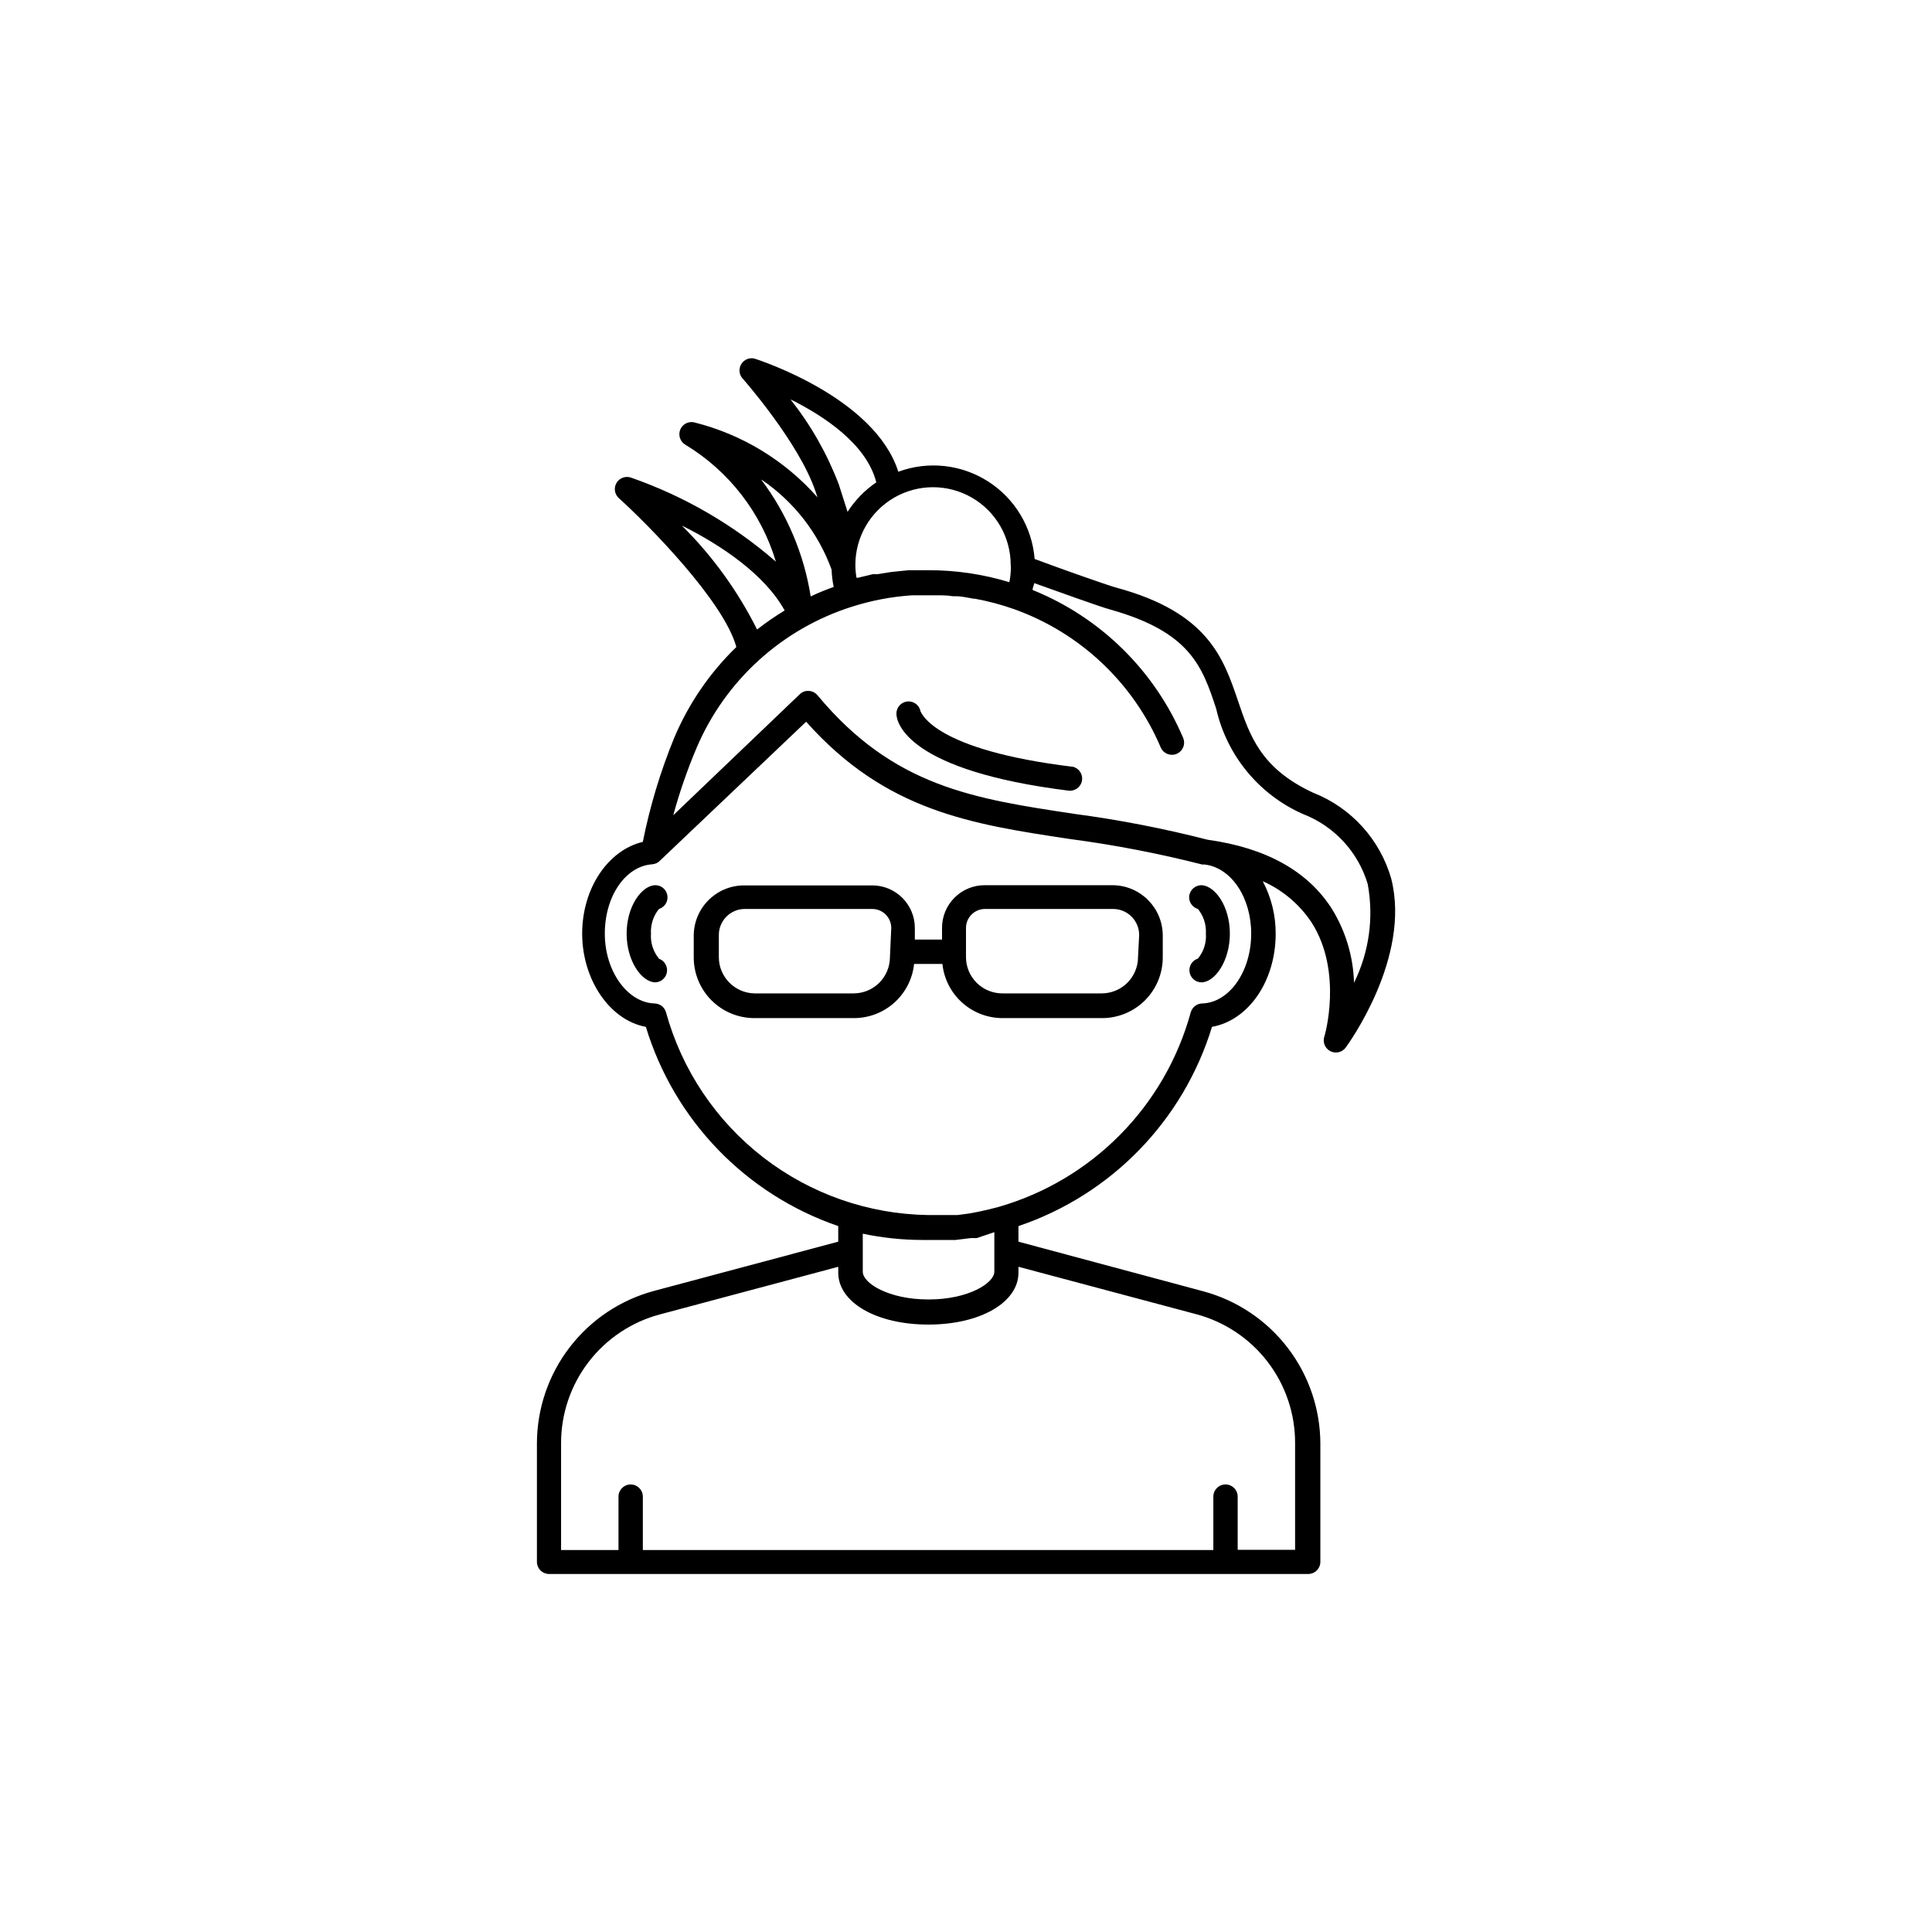 <?xml version="1.0" encoding="UTF-8"?>
<!-- Uploaded to: SVG Repo, www.svgrepo.com, Generator: SVG Repo Mixer Tools -->
<svg fill="#000000" width="800px" height="800px" version="1.1" viewBox="144 144 512 512" xmlns="http://www.w3.org/2000/svg">
 <g>
  <path d="m459.14 381.56c-0.105 1.516 0.859 2.902 2.32 3.324 1.5 1.844 2.254 4.18 2.113 6.551 0.172 2.391-0.586 4.754-2.113 6.602-1.508 0.477-2.445 1.969-2.219 3.531 0.223 1.562 1.547 2.731 3.125 2.766 3.578 0 7.559-5.644 7.559-12.898s-3.879-12.594-7.406-12.848h-0.004c-1.734-0.059-3.215 1.242-3.375 2.973z"/>
  <path d="m318.63 398.04c-1.527-1.848-2.285-4.211-2.117-6.602-0.141-2.371 0.617-4.707 2.117-6.551 1.559-0.48 2.512-2.055 2.215-3.66-0.293-1.609-1.742-2.738-3.375-2.637-3.477 0.25-7.406 5.594-7.406 12.848s3.981 12.797 7.559 12.898c1.578-0.035 2.902-1.203 3.125-2.766 0.227-1.562-0.715-3.055-2.219-3.531z"/>
  <path d="m512.7 376.88c-2.977-10.43-10.656-18.871-20.754-22.824-13.855-6.449-16.727-15.113-19.801-24.133-3.93-11.586-7.961-23.629-32.445-30.23-2.215-0.605-14.812-5.039-21.512-7.559v0.004c-0.664-8.398-5.223-16-12.316-20.539-7.094-4.543-15.906-5.5-23.809-2.586-6.246-19.648-36.727-29.523-38.09-29.977h0.004c-1.32-0.328-2.703 0.207-3.457 1.336-0.758 1.129-0.723 2.609 0.078 3.703 0 0 15.113 17.027 19.547 30.23l0.504 1.512 0.004-0.004c-8.641-9.805-20.066-16.746-32.75-19.898-1.547-0.316-3.094 0.535-3.656 2.008-0.559 1.477 0.027 3.141 1.391 3.938 11.559 6.996 20.102 18.039 23.98 30.984-11.266-9.797-24.293-17.355-38.391-22.27-1.449-0.512-3.059 0.074-3.844 1.398-0.785 1.32-0.523 3.016 0.621 4.043 7.809 7.055 27.809 27.305 31.137 39.449h-0.004c-7.055 6.836-12.656 15.027-16.473 24.082-3.644 8.898-6.43 18.125-8.312 27.559-9.168 2.168-16.07 12.242-16.07 24.336 0 12.09 7.254 22.922 16.879 24.688l-0.004-0.004c7.531 24.766 26.5 44.406 50.984 52.797v4.133l-48.82 13.047h0.004c-8.879 2.387-16.723 7.625-22.332 14.91-5.606 7.281-8.664 16.203-8.703 25.398v31.488-0.004c0 0.855 0.34 1.676 0.945 2.281 0.602 0.605 1.422 0.945 2.277 0.945h201.17c0.855 0 1.676-0.34 2.281-0.945 0.605-0.605 0.945-1.426 0.945-2.281v-31.387c-0.039-9.191-3.098-18.113-8.707-25.398-5.606-7.281-13.453-12.52-22.328-14.906l-48.973-13.148v-4.133c24.605-8.309 43.695-27.965 51.289-52.797 9.621-1.715 16.879-12.043 16.879-24.688 0.02-4.848-1.156-9.621-3.426-13.906 5.269 2.336 9.762 6.129 12.945 10.934 8.414 13.148 3.426 30.23 3.375 30.23-0.496 1.512 0.188 3.164 1.613 3.883 1.422 0.719 3.16 0.289 4.082-1.012 0.656-0.906 17.332-23.832 12.039-44.688zm-100.81-82.676c0.008 1.371-0.129 2.738-0.402 4.082-6.988-2.129-14.258-3.199-21.562-3.176h-5.039l-2.519 0.25-2.367 0.25-3.426 0.555h-1.258l-3.981 0.957h-0.352v0.004c-0.199-1.133-0.301-2.277-0.305-3.426 0-7.352 3.922-14.148 10.293-17.824 6.367-3.676 14.211-3.676 20.578 0 6.367 3.676 10.293 10.473 10.293 17.824zm-58.34-44.336c8.918 4.434 20.152 11.891 22.672 21.965-3.035 2.062-5.625 4.719-7.609 7.809l-2.316-7.254c-3.082-8.094-7.379-15.672-12.746-22.469zm-7.707 21.262c8.531 5.797 15.016 14.133 18.539 23.828 0.051 1.543 0.238 3.078 0.555 4.586-2.066 0.754-4.133 1.562-6.098 2.519-1.766-11.207-6.242-21.809-13.047-30.883zm-20.957 12.242c10.078 5.039 21.766 12.797 27.055 22.418h-0.004c-2.535 1.531-4.973 3.215-7.305 5.039-5.07-10.148-11.758-19.406-19.797-27.406zm136.03 208.88c7.551 1.984 14.23 6.422 18.992 12.613 4.758 6.191 7.328 13.785 7.305 21.594v28.266h-15.215v-14.105c0-1.781-1.441-3.227-3.223-3.227s-3.227 1.445-3.227 3.227v14.156h-151.19v-14.156c0-1.781-1.445-3.227-3.227-3.227-1.777 0-3.223 1.445-3.223 3.227v14.156h-15.215v-28.266c-0.023-7.809 2.547-15.402 7.309-21.594 4.758-6.191 11.438-10.629 18.988-12.613l47.156-12.594v1.562c0 7.859 10.078 13.754 23.879 13.754 13.805 0 23.879-5.894 23.879-13.754v-1.562zm-53.406-21.715v10.48c0 2.973-6.801 7.356-17.434 7.356-10.629 0-17.434-4.332-17.434-7.356v-10.078h0.004c5.188 1.098 10.469 1.656 15.77 1.664h1.512 5.543 1.762l4.082-0.504h1.562zm68.066-79.098c0 10.078-5.844 18.289-13 18.488-1.418 0.039-2.644 1-3.023 2.371-6.82 24.871-26.098 44.398-50.883 51.539l-2.57 0.656-2.672 0.605-2.672 0.504-3.074 0.402h-2.266-5.441l0.004-0.004c-15.832-0.227-31.164-5.582-43.691-15.266-12.527-9.688-21.574-23.176-25.785-38.438-0.375-1.371-1.602-2.332-3.023-2.371-7.152-0.199-13.199-8.512-13.199-18.488 0-9.977 5.492-17.887 12.543-18.391h0.004c0.809-0.051 1.562-0.414 2.117-1.008l38.691-36.777c21.109 23.73 43.781 27.156 69.93 31.086 11.793 1.562 23.484 3.816 35.012 6.75h0.605c7.106 0.809 12.395 8.719 12.395 18.34zm27.258 13h-0.004c-0.199-6.918-2.215-13.66-5.844-19.551-6.398-10.078-17.582-16.223-32.898-18.34v0.004c-11.609-2.981-23.383-5.269-35.266-6.852-26.801-4.031-48.012-7.203-68.164-31.438-0.566-0.684-1.387-1.102-2.269-1.16-0.891-0.082-1.773 0.23-2.418 0.855l-33.555 32.094c1.664-6.094 3.734-12.07 6.199-17.887 7.609-17.867 22.645-31.523 41.16-37.383 5.18-1.652 10.543-2.668 15.973-3.023h0.352 5.039 0.957c1.461 0 2.922 0 4.434 0.25h0.805c1.562 0 3.125 0.402 4.684 0.656h0.352l0.004 0.004c3.527 0.645 6.996 1.57 10.379 2.769 17.492 6.254 31.574 19.531 38.844 36.625 0.695 1.645 2.59 2.41 4.231 1.715 0.789-0.336 1.41-0.969 1.734-1.762 0.32-0.793 0.312-1.684-0.02-2.469-7.57-17.848-21.926-31.949-39.902-39.199 0-0.605 0.352-1.211 0.453-1.812 6.195 2.215 17.684 6.348 20.152 7.004 21.211 5.945 24.383 15.113 28.062 26.301v-0.004c2.824 12.379 11.32 22.703 22.922 27.863 8.32 3.18 14.688 10.051 17.23 18.59 1.641 8.879 0.371 18.051-3.629 26.148z"/>
  <path d="m428.26 347.2c-36.578-4.434-39.953-14.105-40.305-14.66-0.293-1.652-1.809-2.801-3.477-2.644-1.672 0.156-2.941 1.57-2.922 3.25 0 2.519 3.125 15.113 45.746 20.402h0.402c1.645-0.074 2.969-1.375 3.074-3.019 0.102-1.641-1.047-3.098-2.672-3.379z"/>
  <path d="m438.84 378.59h-33.809c-3.019-0.027-5.922 1.156-8.062 3.289-2.141 2.129-3.336 5.027-3.32 8.047v3.074h-7.207v-3.074c0-6.231-5.051-11.285-11.285-11.285h-33.957c-7.371 0-13.352 5.977-13.352 13.352v5.742c0 4.262 1.695 8.352 4.707 11.363 3.016 3.016 7.102 4.711 11.367 4.711h26.449c3.949-0.02 7.754-1.492 10.684-4.141 2.93-2.652 4.777-6.289 5.188-10.219h7.508-0.004c0.41 3.93 2.258 7.566 5.188 10.219 2.93 2.648 6.734 4.121 10.684 4.141h26.449c4.262 0 8.352-1.695 11.367-4.711 3.012-3.012 4.707-7.102 4.707-11.363v-5.793c0-7.356-5.949-13.324-13.301-13.352zm-58.996 19.043c0 2.555-1.016 5-2.82 6.805-1.805 1.805-4.25 2.82-6.805 2.82h-26.297c-5.238-0.109-9.422-4.387-9.422-9.625v-5.691c-0.086-3.793 2.906-6.945 6.699-7.055h33.957c1.336 0 2.617 0.531 3.562 1.477 0.945 0.945 1.477 2.227 1.477 3.562zm65.746 0c0 2.555-1.016 5-2.82 6.805-1.805 1.805-4.25 2.82-6.805 2.82h-26.297c-2.562 0.012-5.023-0.996-6.836-2.801-1.816-1.805-2.836-4.262-2.836-6.824v-7.707c0-2.781 2.254-5.039 5.035-5.039h33.957c3.812 0 6.902 3.09 6.902 6.902z"/>
 </g>
</svg>